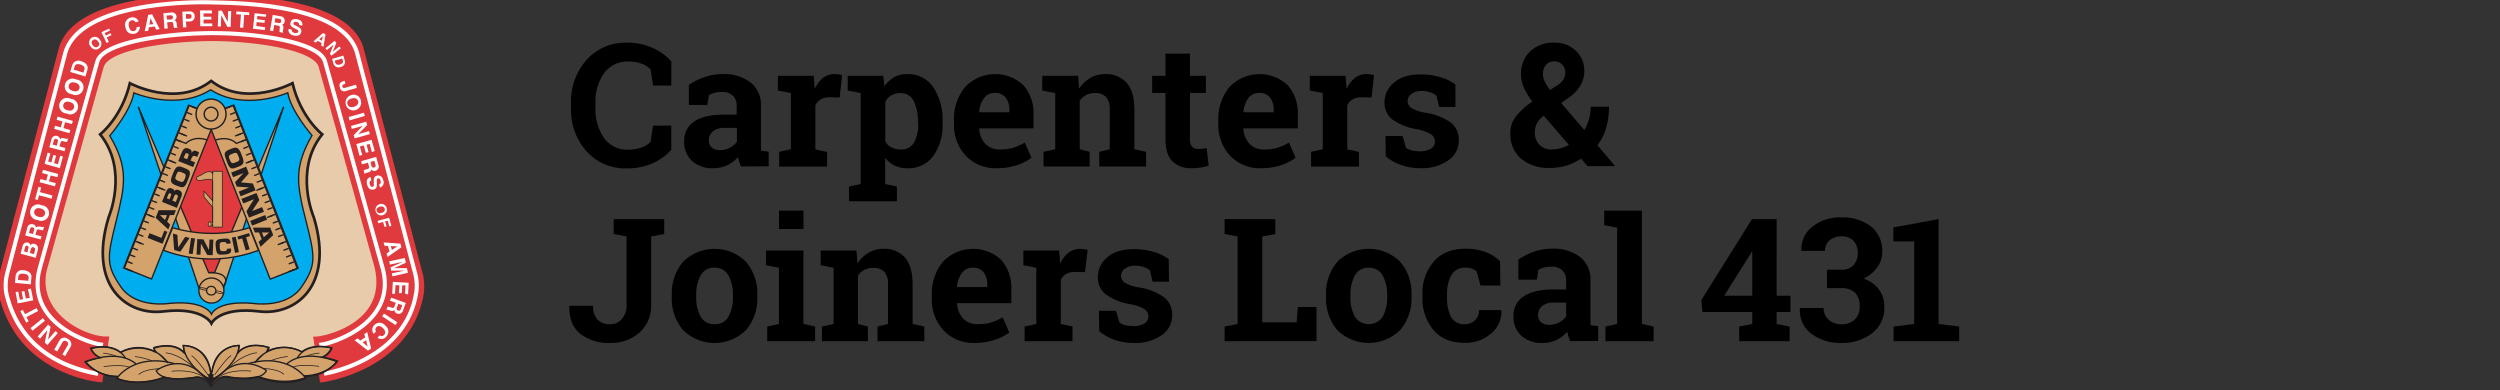 <?xml version="1.0" encoding="UTF-8"?> <svg xmlns="http://www.w3.org/2000/svg" id="Layer_1" data-name="Layer 1" viewBox="0 0 641.02 100"><rect x="0" y="0" width="641.02" height="100" fill="#333333" stroke="none"/><defs><style>.cls-1{fill:#e8cbaa;}.cls-1,.cls-3{stroke:#fff;}.cls-1,.cls-12,.cls-6,.cls-8,.cls-9{stroke-width:0.35px;}.cls-2,.cls-7{fill:#e03a3e;}.cls-2{stroke:#e03a3e;}.cls-2,.cls-3{stroke-width:1.05px;}.cls-14,.cls-15,.cls-17,.cls-3,.cls-9{fill:none;}.cls-4{fill:#fff;}.cls-10,.cls-13,.cls-16,.cls-5,.cls-8{fill:#d3a36b;}.cls-10,.cls-12,.cls-13,.cls-14,.cls-15,.cls-16,.cls-17,.cls-5,.cls-6,.cls-8,.cls-9{stroke:#231f20;}.cls-5{stroke-width:0.7px;}.cls-6{fill:#00adee;}.cls-10,.cls-17{stroke-width:0.18px;}.cls-11,.cls-12{fill:#231f20;}.cls-13{stroke-width:0.37px;}.cls-14{stroke-width:0.21px;}.cls-15{stroke-width:0.19px;}.cls-16{stroke-width:0.33px;}</style></defs><title>Local431_logotype</title><path class="cls-1" d="M46.84,94.33l7.44,2.72L63,94.39l20.2.08.65,1.75s19.09-1.3,23.47-21.46a11,11,0,0,0-.35-4.38L91.9,13.07C88,.18,59.75.3,54.15.13S20.33.18,16.4,13.07L1.3,70.38A11,11,0,0,0,1,74.76C5.34,94.92,24.23,96,24.23,96L25,94.25Z"></path><path class="cls-2" d="M54.15,10c10.9,0,26.68,2.16,28.06,7,1.27,4.46,14.32,51.34,14.32,51.34C100.14,83.3,83.15,86.84,80.9,86.84l1.62,10.68S104.25,94.77,108,76a13.77,13.77,0,0,0,0-5.21L92.67,12.34c-4-13.16-32.8-13-38.52-13.2s-34.51,0-38.52,13.2L.22,70.82A12.65,12.65,0,0,0,.34,76c5,20,25.45,21.48,25.45,21.48l1.62-10.68C22.28,87,9,81.11,11.45,69.29c0,0,13.38-47.8,14.64-52.26C27.47,12.18,43.25,10.07,54.15,10Z"></path><path class="cls-3" d="M83.61,95.72c6-1.14,21.26-6.38,23.19-21.24a12.42,12.42,0,0,0-.34-4.33L91.52,13.42C87.63.66,59.7.78,54.15.61S20.68.66,16.79,13.42L1.84,70.15a12.74,12.74,0,0,0-.28,4.75C5.07,91.07,19.34,94.78,24.65,95.76l1.24-7.41c-3.43-.46-19.09-5.67-15.8-19.18,0,0,13.56-48.75,14.88-53.4,1.44-5,17.85-7.23,29.18-7.28s27.75,2.24,29.18,7.28c1.32,4.65,14.89,53.4,14.89,53.4,3.29,13.54-12.45,18.74-15.83,19.18Z"></path><path class="cls-4" d="M15.19,87.39a1.43,1.43,0,0,1,2.21-.49A1.71,1.71,0,0,1,18.27,88a1.43,1.43,0,0,1-.22,1L16.7,91.31,16,90.88l1.32-2.28a.72.72,0,0,0-.22-1.07.7.7,0,0,0-1.1.26l-1.34,2.32-.75-.44Z"></path><path class="cls-4" d="M10.26,86.82l-.6-.52,2.67-3.07.64.56-.65,3.27h0l1.91-2.18.59.52-2.67,3.06-.67-.59.64-3.19h0Z"></path><path class="cls-4" d="M11,81.58l.53.66L8.35,84.78l-.53-.66Z"></path><path class="cls-4" d="M9.38,79l.4.75-3,1.55.57,1.09-.63.33L5.21,79.79l.64-.34.57,1.09Z"></path><path class="cls-4" d="M4.67,74.76l.42,2.11.84-.17-.39-1.94.71-.14.38,1.94,1-.2-.45-2.21L7.93,74l.6,3-4,.8L4,74.9Z"></path><path class="cls-4" d="M4.62,71.78,4.69,71c0-.36.18-.92,1.38-.81.66.06,1.34.35,1.27,1L7.27,72Zm3.27,1.13.16-1.75c.12-1.33-1.1-1.79-2-1.87A1.68,1.68,0,0,0,4,70.76l-.16,1.79Z"></path><path class="cls-4" d="M7.65,64.85l.28-1c.07-.29.29-.55.63-.46s.51.38.41.78l-.27,1ZM9.16,66.1l.45-1.67c.21-.8.13-1.05,0-1.33a1.19,1.19,0,0,0-.71-.56,1,1,0,0,0-1.12.35.81.81,0,0,0-.67-.69c-.41-.11-1.07,0-1.33.94l-.51,1.91Zm-3-1.66.25-.94c.1-.37.26-.58.58-.49s.37.37.28.7l-.25,1Z"></path><path class="cls-4" d="M8.43,60l-1-.28.28-1c.13-.48.46-.49.66-.43.39.1.48.35.37.77Zm2,1.39.22-.8L9.09,60.2l.23-.84c.16-.61.38-.59.92-.44a2.72,2.72,0,0,0,.81.12l.25-.91-.11,0c-.11.15-.25.12-.83,0s-.9,0-1.13.23a1,1,0,0,0-.77-.86A1.15,1.15,0,0,0,7,58.38l-.53,2Z"></path><path class="cls-4" d="M9.88,55.59c-1.1-.3-1.21-1-1.09-1.44s.56-1,1.66-.69,1.2,1,1.08,1.43S11,55.88,9.88,55.59Zm-.23.82a2,2,0,1,0,1-3.77,2,2,0,1,0-1,3.77Z"></path><path class="cls-4" d="M13.45,50.13l-.22.82L10,50.08l-.32,1.19L9,51.08l.87-3.19.69.19-.32,1.18Z"></path><path class="cls-4" d="M12.55,46.48l1.76.48-.23.82-3.92-1.06.22-.82,1.49.4.41-1.53-1.48-.4.22-.82,3.92,1.06-.22.82L13,45Z"></path><path class="cls-4" d="M12.91,39.34l-.57,2.08.83.22.52-1.91.69.19-.52,1.91,1,.28.59-2.17.69.18-.81,3L11.43,42l.79-2.88Z"></path><path class="cls-4" d="M14.56,37.36l-1.05-.28.28-1a.52.52,0,0,1,.67-.44c.39.11.48.36.36.78Zm2,1.41.22-.81-1.53-.42.23-.84c.17-.61.38-.58.92-.44a2.5,2.5,0,0,0,.81.13l.25-.9-.1,0c-.12.15-.26.12-.83,0-.73-.2-.9-.06-1.13.22a1,1,0,0,0-.77-.86,1.14,1.14,0,0,0-1.44.93l-.55,2Z"></path><path class="cls-4" d="M16.27,32.84l1.75.49-.22.82-3.92-1.09.23-.81,1.48.41L16,31.13l-1.48-.41.22-.82L18.67,31l-.22.82-1.76-.49Z"></path><path class="cls-4" d="M17.31,28.28c-1.09-.3-1.19-1-1.07-1.44s.57-1,1.66-.68,1.2,1,1.08,1.44S18.41,28.59,17.31,28.28Zm-.23.82a2,2,0,1,0,1.05-3.76,2,2,0,1,0-1.05,3.76Z"></path><path class="cls-4" d="M18.7,23.33c-1.09-.31-1.19-1-1.06-1.45s.57-1,1.67-.67,1.18,1,1.06,1.45S19.79,23.64,18.7,23.33Zm-.23.82a2,2,0,1,0,1.07-3.76,2,2,0,1,0-1.07,3.76Z"></path><path class="cls-4" d="M18.9,17.86l.23-.78c.1-.35.36-.87,1.51-.53.64.2,1.24.62,1,1.28l-.24.79Zm3,1.76.5-1.69c.39-1.28-.72-2-1.55-2.22a1.67,1.67,0,0,0-2.33,1L18,18.45Z"></path><path class="cls-4" d="M23.81,11.64c-.54-.66-.3-1.13,0-1.35s.78-.36,1.32.3.3,1.13,0,1.35S24.35,12.3,23.81,11.64Zm-.49.4a1.47,1.47,0,1,0,2.27-1.85A1.47,1.47,0,1,0,23.32,12Z"></path><path class="cls-4" d="M27.9,10.74l-.58.27L26,8.25l2-.92.23.49-1.39.65.29.62,1.22-.57.23.49-1.22.57Z"></path><path class="cls-4" d="M34.73,5.72a.82.82,0,0,0-1-.49c-.4.09-.92.48-.67,1.6.16.72.58,1.29,1.28,1.14A.87.87,0,0,0,35,7l.83-.19a1.69,1.69,0,0,1-1.39,1.85A1.86,1.86,0,0,1,32.18,7a1.88,1.88,0,0,1,1.35-2.5,1.63,1.63,0,0,1,2,1Z"></path><path class="cls-4" d="M38.59,4.65h0l.72,1.52-1,.14ZM38.17,7l1.49-.21.37.8.91-.13L39,3.67l-1,.14L37.12,8,38,7.91Z"></path><path class="cls-4" d="M42.8,5,42.71,4l1-.09c.5,0,.62.26.64.48,0,.4-.17.57-.61.61Zm-.64,2.34L43,7.31l-.13-1.59.87-.07c.63-.05.68.16.73.71a2.62,2.62,0,0,0,.16.81l.93-.08V7c-.18-.05-.19-.2-.24-.79-.07-.75-.26-.86-.6-1a1,1,0,0,0,.54-1,1.13,1.13,0,0,0-1.37-1l-2,.17Z"></path><path class="cls-4" d="M47.68,4.81l0-1.2.67,0c.53,0,.76.13.77.53,0,.18,0,.63-.6.66Zm0,.7,1,0a1.23,1.23,0,0,0,1.23-1.35,1.17,1.17,0,0,0-1.31-1.24L46.75,3,46.93,7l.85,0Z"></path><path class="cls-4" d="M54.35,3.44l-2.16,0v.85l2,0,0,.72-2,0v1l2.25,0,0,.71-3.09,0-.06-4.06,3,0Z"></path><path class="cls-4" d="M58.49,2.83l.8,0-.15,4.06-.85,0-1.55-3h0l-.11,2.9-.79,0L56,2.74l.89,0,1.51,2.89h0Z"></path><path class="cls-4" d="M62.38,7.13l-.84-.06.24-3.34-1.23-.08.05-.72,3.3.24,0,.71L62.62,3.8Z"></path><path class="cls-4" d="M68.14,4.33,66,4.09l-.1.85,2,.22-.08.71-2-.21-.11,1L68,7l-.08.71-3.06-.33.44-4,3,.33Z"></path><path class="cls-4" d="M70.42,5.73l.18-1.07,1,.17c.49.08.54.41.5.62-.06.4-.3.52-.74.44ZM69.23,7.84l.82.14.26-1.57.87.14c.62.1.61.32.52.87a3.12,3.12,0,0,0,0,.82l.93.15,0-.1c-.17-.1-.15-.24,0-.83.12-.75,0-.9-.34-1.1A1,1,0,0,0,73,5.51a1.14,1.14,0,0,0-1.07-1.34l-2-.34Z"></path><path class="cls-4" d="M74.79,7.59c0,.22,0,.67.68.84.39.1.85.11,1-.3s-.2-.47-.59-.67l-.4-.2c-.6-.31-1.18-.6-1-1.47.11-.44.54-1.16,1.82-.84S77.62,6.12,77.5,6.6l-.79-.19c0-.18.06-.62-.66-.79-.32-.08-.72-.06-.8.3s.16.43.31.51l.91.48c.5.26.94.6.77,1.31-.29,1.19-1.53,1-1.87.91C73.93,8.78,73.88,7.89,74,7.4Z"></path><path class="cls-4" d="M82.78,9.23h0l-.25,1.23-.68-.37Zm-1.32,1.25,1,.54-.13.64.6.34.54-3.19-.64-.35L80.38,10.6l.59.32Z"></path><path class="cls-4" d="M87,11.92l.38.46L85,14.3l-.4-.49.9-2.34h0l-1.69,1.37-.37-.46,2.36-1.92.43.52-.89,2.28h0Z"></path><path class="cls-4" d="M87.74,15l.17.59c.08.26.13.69-.73.94-.48.14-1,.12-1.18-.37l-.17-.6Zm-2.59.11.37,1.27a1.38,1.38,0,0,0,1.89.76,1.26,1.26,0,0,0,1-1.6l-.38-1.29Z"></path><path class="cls-4" d="M88.73,23.32a1.13,1.13,0,0,1-1.58-.86c-.37-1.3.46-1.54,1.21-1.75l.21.76c-.61.18-.9.31-.78.74s.41.38.71.3l2.77-.79.23.82Z"></path><path class="cls-4" d="M90.16,25.25c1.09-.31,1.54.24,1.67.68s0,1.14-1.07,1.45-1.54-.24-1.67-.68S89.06,25.56,90.16,25.25Zm-.23-.82a2,2,0,1,0,2.59,1.3A1.89,1.89,0,0,0,89.93,24.43Z"></path><path class="cls-4" d="M89.63,30.86,89.4,30l3.91-1.1.23.82Z"></path><path class="cls-4" d="M94.62,33.62l.21.76-3.91,1.1-.23-.82L93,32.28h0l-2.79.78L90,32.29l3.91-1.1.24.86-2.29,2.32h0Z"></path><path class="cls-4" d="M95.36,39l-.58-2.08L94,37.1,94.49,39l-.69.19-.53-1.91-1,.29.61,2.17-.69.19-.83-3,3.91-1.09.81,2.87Z"></path><path class="cls-4" d="M95,41.52l1-.29.28,1c.14.48-.14.66-.35.71-.39.11-.59-.05-.71-.48Zm-2.41-.19.22.8,1.53-.42.24.84c.17.61,0,.7-.57.85a2.86,2.86,0,0,0-.76.3l.25.91.1,0c0-.19.16-.23.74-.39.73-.21.8-.41.85-.78a1,1,0,0,0,1.1.35A1.14,1.14,0,0,0,97,42.22l-.55-2Z"></path><path class="cls-4" d="M95.22,46.22c-.22.07-.6.29-.4,1,.11.39.32.79.73.67s.31-.4.29-.84l0-.45c0-.67-.06-1.32.81-1.56.43-.12,1.27-.1,1.62,1.17a1.38,1.38,0,0,1-.84,1.88l-.22-.79c.17-.07.57-.25.37-1-.09-.31-.31-.65-.66-.55s-.3.35-.29.52l0,1c0,.57-.07,1.13-.77,1.32-1.18.33-1.62-.84-1.71-1.18-.4-1.43.36-1.91.84-2Z"></path><path class="cls-4" d="M97.39,53c.82-.22,1.15.18,1.25.52s0,.85-.81,1.08-1.15-.18-1.25-.51S96.57,53.22,97.39,53Zm-.17-.61a1.47,1.47,0,1,0,1.94,1A1.43,1.43,0,0,0,97.22,52.38Z"></path><path class="cls-4" d="M97,57.25l-.17-.62,2.93-.81.59,2.09-.52.14-.41-1.48-.67.19.36,1.29-.52.14-.36-1.29Z"></path><path class="cls-4" d="M101.9,63.17h0l-1.41.92-.28-1Zm-2.42-.1.4,1.44-.74.48.25.89,3.53-2.47-.26-.94-4.31-.31.24.86Z"></path><path class="cls-4" d="M100.62,70.86l-.16-.77,3.32-.71h0l-3.48,0-.18-.82,3.17-1.43h0l-3.32.71L99.8,67l4-.85.26,1.21-3,1.39h0l3.28,0,.26,1.2Z"></path><path class="cls-4" d="M103.86,75.31l.12-2.15-.86,0-.11,2-.71,0,.11-2-1-.06-.13,2.25-.72,0,.17-3.08,4.06.23-.16,3Z"></path><path class="cls-4" d="M102.14,77.88l1,.38-.36,1c-.18.47-.51.45-.71.37-.38-.14-.44-.39-.29-.8Zm-1.85-1.57-.29.78,1.49.55-.3.83c-.22.58-.43.54-1,.35a2.5,2.5,0,0,0-.8-.2l-.33.88.1,0c.13-.15.26-.1.82.11s.89.13,1.15-.13a1,1,0,0,0,.68.93,1.16,1.16,0,0,0,1.53-.8l.71-1.93Z"></path><path class="cls-4" d="M98,81.11l.46-.71,3.4,2.23-.47.71Z"></path><path class="cls-4" d="M97.37,86a.81.81,0,0,0,1.13-.14c.29-.29.52-.91-.3-1.72-.52-.51-1.19-.77-1.69-.26A.86.86,0,0,0,96.42,85l-.6.6A1.69,1.69,0,0,1,96,83.32a1.85,1.85,0,0,1,2.82.19,1.87,1.87,0,0,1,.2,2.83,1.61,1.61,0,0,1-2.25.24Z"></path><path class="cls-4" d="M94.26,88.86h0L93,87.78l.87-.56Zm-.62-2.35-1.26.82-.68-.57-.77.5,3.41,2.64.82-.53-1-4.2-.75.48Z"></path><path class="cls-5" d="M54.21,82.9s2.08-4.29,12.26-3.05c9,1.1,19.41-6.25,14-24.1,0,0-5.25-12.09,2.15-21.31,0,0-5.48-4.21-7.62-13.11,0,0-11.91,6.39-20.85-.58h0c-8.94,7-20.84.59-20.84.59-2.14,8.9-7.63,13.11-7.63,13.11,7.4,9.21,2.16,21.31,2.16,21.31-5.39,17.84,5,25.2,14,24.1C52,78.61,54.21,82.9,54.21,82.9Z"></path><path class="cls-6" d="M54.22,80.55S55.6,77,64.8,77.79c0,0,8.69,1.43,12.54-4.24s3.46-7.67,1.12-16.91S75.25,43,80,34.72c0,0-5.36-6.13-6.22-10.93,0,0-11,4.86-19.77-.77-8.73,5.54-19.68.79-19.68.79-.85,4.8-6.19,11-6.19,11C33,43.05,32.1,47.42,29.79,56.67S27.09,67.93,31,73.58s12.55,4.2,12.55,4.2C52.7,76.94,54.22,80.55,54.22,80.55Z"></path><polygon class="cls-7" points="54.04 33.09 46.1 52.93 53.8 70.44 54.62 70.44 62.09 53.28 54.04 33.09"></polygon><path class="cls-8" d="M35.47,27.4,51.15,74.32h6L72.72,27.4,55,69.92a5.39,5.39,0,0,0-1.49,0Z"></path><rect class="cls-8" x="21.15" y="45.4" width="44.91" height="7.7" transform="translate(-18.29 71.51) rotate(-68.26)"></rect><line class="cls-9" x1="49.25" y1="27.34" x2="50.73" y2="27.94"></line><line class="cls-9" x1="46.47" y1="34.29" x2="46.59" y2="34.34"></line><line class="cls-9" x1="47.17" y1="32.54" x2="47.9" y2="32.84"></line><line class="cls-9" x1="47.86" y1="30.82" x2="48.59" y2="31.11"></line><line class="cls-9" x1="48.55" y1="29.09" x2="49.28" y2="29.38"></line><line class="cls-9" x1="46.47" y1="34.3" x2="47.96" y2="34.9"></line><line class="cls-9" x1="43.69" y1="41.25" x2="43.81" y2="41.3"></line><line class="cls-9" x1="44.39" y1="39.5" x2="45.12" y2="39.79"></line><line class="cls-9" x1="45.08" y1="37.77" x2="45.81" y2="38.07"></line><line class="cls-9" x1="45.77" y1="36.05" x2="46.51" y2="36.34"></line><line class="cls-9" x1="43.69" y1="41.24" x2="45.17" y2="41.83"></line><line class="cls-9" x1="40.9" y1="48.18" x2="41.03" y2="48.23"></line><line class="cls-9" x1="41.6" y1="46.44" x2="42.33" y2="46.73"></line><line class="cls-9" x1="42.3" y1="44.71" x2="43.03" y2="45"></line><line class="cls-9" x1="42.99" y1="42.98" x2="43.72" y2="43.28"></line><line class="cls-9" x1="40.91" y1="48.2" x2="42.39" y2="48.79"></line><line class="cls-9" x1="38.13" y1="55.14" x2="38.25" y2="55.19"></line><line class="cls-9" x1="38.83" y1="53.4" x2="39.56" y2="53.69"></line><line class="cls-9" x1="39.52" y1="51.67" x2="40.25" y2="51.96"></line><line class="cls-9" x1="40.21" y1="49.94" x2="40.94" y2="50.24"></line><rect class="cls-8" x="60.77" y="26.78" width="7.7" height="44.95" transform="translate(-13.57 27.15) rotate(-21.53)"></rect><path class="cls-10" d="M54.55,51.57v-5h0c-.27-1.27-2.47-.14-3.64-.35-1-.17-.35-.87-.35-.87a16.86,16.86,0,0,0,1.93-1c1.49-.79,2.06.13,2.06.13v-.57H57V58.23H54.55v-.59h-.44c0,.25-.21.49-.37.49s-.37-.29-.37-.65.16-.65.37-.65.26.17.32.35c0,0,.16.15.49-.24V53.15h0l-2.24-2.63V49l2.24,2.54"></path><path class="cls-8" d="M66.28,64.18a34.48,34.48,0,0,1-24.34,0l2.32-5.82s9.72,3.34,19.7,0Z"></path><path class="cls-9" d="M53.59,69.91s5-.31,4.21,2.71c0,0-.37,1.22-2.17.67"></path><path class="cls-8" d="M54.25,71.29A3.21,3.21,0,1,1,51,74.4,3.21,3.21,0,0,1,54.25,71.29Z"></path><path class="cls-11" d="M45.69,63.46l1.79-2.74,1.13.3-2.37,3.52-1.58-.42-.33-4.23,1.15.3Z"></path><path class="cls-11" d="M49,61l1,.16-.61,4-1-.15Z"></path><path class="cls-11" d="M52.17,61.37l1.41,2.73.13-2.66,1,0-.18,4-1.39-.06-1.61-2.92-.13,2.84-1,0,.18-4Z"></path><path class="cls-11" d="M55.37,63.75l-.07-.68c-.13-1.31.21-1.7,1.39-1.81l.69-.07c1.35-.14,1.67.15,1.78,1.23l-1.06.11c0-.31-.14-.53-.8-.47l-.29,0c-.58.06-.74.25-.66,1l0,.48c.07.71.25.92.84.86l.3,0c.67-.07.73-.23.68-.6l1.07-.1c.11,1.09-.1,1.41-1.6,1.56l-.47,0C55.93,65.41,55.52,65.17,55.37,63.75Z"></path><path class="cls-11" d="M59.45,60.92l1-.2.81,3.92-1,.21Z"></path><path class="cls-11" d="M64.1,60.54l-1,.29L64,63.91l-1,.29-.91-3.07-1,.29-.23-.77,3-.88Z"></path><line class="cls-12" x1="48.49" y1="27.09" x2="31.89" y2="68.73"></line><path class="cls-11" d="M38.32,59.79,41.39,61l.75-1.86.77.3-1.23,3.07L37.85,61Z"></path><path class="cls-11" d="M40.68,53.9l4.43,0-.5,1.25-1.06,0-.68,1.71.77.73-.49,1.25-3.25-3Zm1.64,2.49.5-1.23H41Z"></path><path class="cls-11" d="M44.08,48.35c.6.24.63.4.61.71.2-.38.47-.58,1.18-.3s1,.81.59,1.81L45.37,53.3l-3.84-1.53,1-2.45C42.94,48.24,43.37,48.06,44.08,48.35Zm-.22,1.76c.12-.29,0-.45-.17-.54s-.39,0-.51.27l-.41,1,.68.27Zm1.7.47c.12-.29.08-.52-.24-.65s-.5,0-.62.31l-.48,1.21.86.34Z"></path><path class="cls-11" d="M45.68,47.75,45,47.49c-1.27-.51-1.42-1.08-.82-2.57l.25-.62c.63-1.58,1.12-1.91,2.4-1.4l.66.26c1.36.54,1.5,1,.85,2.61l-.27.68C47.49,48,47.05,48.3,45.68,47.75Zm-.16-1.46.61.24c.62.25.92.13,1.19-.54l.16-.41c.27-.68.14-1-.49-1.23l-.59-.23c-.62-.25-.87-.1-1.14.57l-.16.41C44.84,45.76,44.91,46,45.52,46.29Z"></path><path class="cls-11" d="M50,40c-.37-.14-.64,0-.88.56l-.24.62,1.14.46-.48,1.2-3.83-1.54.77-1.93c.54-1.35,1-1.63,1.95-1.24.72.29.75.61.68,1.08.25-.37.59-.72,1.09-.52l.86.34-.48,1.2ZM48.3,40c.16-.4.11-.54-.23-.67s-.48-.06-.64.32l-.32.82.87.35Z"></path><path class="cls-9" d="M45.05,35.77l2.62,1s1.84-2.1,5.43-.88"></path><line class="cls-9" x1="48.64" y1="27.1" x2="50.12" y2="27.69"></line><line class="cls-9" x1="45.85" y1="34.05" x2="45.97" y2="34.1"></line><line class="cls-9" x1="46.55" y1="32.3" x2="47.28" y2="32.59"></line><line class="cls-9" x1="47.24" y1="30.57" x2="47.98" y2="30.87"></line><line class="cls-9" x1="47.94" y1="28.85" x2="48.67" y2="29.14"></line><line class="cls-9" x1="45.86" y1="34.06" x2="47.34" y2="34.65"></line><line class="cls-9" x1="43.07" y1="41.01" x2="43.2" y2="41.05"></line><line class="cls-9" x1="43.77" y1="39.26" x2="44.51" y2="39.55"></line><line class="cls-9" x1="44.47" y1="37.53" x2="45.2" y2="37.82"></line><line class="cls-9" x1="45.16" y1="35.8" x2="45.89" y2="36.1"></line><line class="cls-9" x1="43.07" y1="40.99" x2="44.56" y2="41.59"></line><line class="cls-9" x1="40.29" y1="47.94" x2="40.41" y2="47.99"></line><line class="cls-9" x1="40.99" y1="46.19" x2="41.72" y2="46.49"></line><line class="cls-9" x1="41.68" y1="44.47" x2="42.41" y2="44.76"></line><line class="cls-9" x1="42.37" y1="42.74" x2="43.1" y2="43.03"></line><line class="cls-9" x1="40.3" y1="47.95" x2="41.78" y2="48.55"></line><line class="cls-9" x1="37.51" y1="54.9" x2="37.63" y2="54.95"></line><line class="cls-9" x1="38.21" y1="53.15" x2="38.94" y2="53.45"></line><line class="cls-9" x1="38.9" y1="51.43" x2="39.63" y2="51.72"></line><line class="cls-9" x1="39.6" y1="49.7" x2="40.33" y2="49.99"></line><line class="cls-9" x1="37.5" y1="54.89" x2="38.98" y2="55.48"></line><line class="cls-9" x1="34.71" y1="61.84" x2="34.84" y2="61.89"></line><line class="cls-9" x1="35.41" y1="60.09" x2="36.15" y2="60.38"></line><line class="cls-9" x1="36.11" y1="58.36" x2="36.84" y2="58.66"></line><line class="cls-9" x1="36.8" y1="56.64" x2="37.53" y2="56.93"></line><line class="cls-9" x1="34.72" y1="61.85" x2="36.21" y2="62.44"></line><line class="cls-9" x1="31.94" y1="68.8" x2="32.06" y2="68.85"></line><line class="cls-9" x1="32.64" y1="67.05" x2="33.37" y2="67.34"></line><line class="cls-9" x1="33.33" y1="65.32" x2="34.06" y2="65.62"></line><line class="cls-9" x1="34.02" y1="63.6" x2="34.75" y2="63.89"></line><line class="cls-9" x1="31.94" y1="68.78" x2="33.42" y2="69.38"></line><line class="cls-9" x1="38.11" y1="55.13" x2="39.6" y2="55.73"></line><line class="cls-9" x1="35.33" y1="62.08" x2="35.45" y2="62.13"></line><line class="cls-9" x1="36.03" y1="60.33" x2="36.76" y2="60.63"></line><line class="cls-9" x1="36.72" y1="58.61" x2="37.45" y2="58.9"></line><line class="cls-9" x1="37.41" y1="56.88" x2="38.15" y2="57.17"></line><line class="cls-9" x1="35.34" y1="62.09" x2="36.82" y2="62.69"></line><line class="cls-9" x1="32.55" y1="69.04" x2="32.67" y2="69.09"></line><line class="cls-9" x1="33.25" y1="67.29" x2="33.98" y2="67.59"></line><line class="cls-9" x1="33.95" y1="65.57" x2="34.68" y2="65.86"></line><line class="cls-9" x1="34.64" y1="63.84" x2="35.37" y2="64.13"></line><line class="cls-9" x1="32.55" y1="69.03" x2="34.03" y2="69.62"></line><line class="cls-12" x1="76.21" y1="68.8" x2="59.79" y2="27.09"></line><path class="cls-11" d="M58.81,38.34l.65-.26c1.27-.5,1.77-.18,2.37,1.31l.24.62c.63,1.58.5,2.16-.79,2.67l-.65.26c-1.36.54-1.77.31-2.41-1.31L58,41C57.34,39.41,57.44,38.89,58.81,38.34Zm1.12.95-.61.25c-.62.24-.75.54-.49,1.2l.17.41c.27.69.57.81,1.2.56l.58-.23c.63-.25.7-.54.44-1.21l-.17-.41C60.79,39.21,60.54,39.05,59.93,39.29Z"></path><path class="cls-11" d="M63.79,44.48l-2,2.29,3.05.27.69,1.76-3.84,1.52-.47-1.2,2.67-1.06-3.18-.21-.44-1.13,2.16-2.34-2.67,1.06-.48-1.19,3.85-1.52Z"></path><path class="cls-11" d="M66.49,51.29,64.65,54.1l2.55-1,.48,1.2L63.84,55.8l-.65-1.62,1.92-3.1-2.72,1.08L61.91,51l3.85-1.52Z"></path><path class="cls-11" d="M68,55.13l.48,1.2-3.84,1.52-.48-1.2Z"></path><path class="cls-11" d="M70.06,60.28l-3.25,3-.5-1.25.79-.71-.68-1.71H65.35l-.5-1.25,4.44,0Zm-2.91-.67.49,1.23L69,59.61Z"></path><path class="cls-9" d="M63.25,35.77l-2.66,1s-1.6-2-5.31-.87"></path><line class="cls-9" x1="59.65" y1="27.08" x2="58.16" y2="27.67"></line><line class="cls-9" x1="62.38" y1="34.05" x2="62.26" y2="34.1"></line><line class="cls-9" x1="61.7" y1="32.3" x2="60.96" y2="32.59"></line><line class="cls-9" x1="61.02" y1="30.57" x2="60.28" y2="30.86"></line><line class="cls-9" x1="60.34" y1="28.84" x2="59.6" y2="29.12"></line><line class="cls-9" x1="62.38" y1="34.06" x2="60.89" y2="34.65"></line><line class="cls-9" x1="65.12" y1="41.03" x2="64.99" y2="41.08"></line><line class="cls-9" x1="64.43" y1="39.28" x2="63.69" y2="39.56"></line><line class="cls-9" x1="63.75" y1="37.54" x2="63.01" y2="37.83"></line><line class="cls-9" x1="63.07" y1="35.81" x2="62.33" y2="36.1"></line><line class="cls-9" x1="65.12" y1="41.02" x2="63.63" y2="41.6"></line><line class="cls-9" x1="67.86" y1="47.98" x2="67.73" y2="48.03"></line><line class="cls-9" x1="67.17" y1="46.23" x2="66.43" y2="46.52"></line><line class="cls-9" x1="66.49" y1="44.5" x2="65.75" y2="44.79"></line><line class="cls-9" x1="65.81" y1="42.77" x2="65.07" y2="43.06"></line><line class="cls-9" x1="67.85" y1="47.99" x2="66.36" y2="48.58"></line><line class="cls-9" x1="70.59" y1="54.96" x2="70.46" y2="55.01"></line><line class="cls-9" x1="69.9" y1="53.21" x2="69.16" y2="53.5"></line><line class="cls-9" x1="69.22" y1="51.48" x2="68.48" y2="51.76"></line><line class="cls-9" x1="68.54" y1="49.74" x2="67.8" y2="50.03"></line><line class="cls-9" x1="70.6" y1="54.95" x2="69.11" y2="55.53"></line><line class="cls-9" x1="73.34" y1="61.92" x2="73.21" y2="61.96"></line><line class="cls-9" x1="72.65" y1="60.16" x2="71.91" y2="60.45"></line><line class="cls-9" x1="71.97" y1="58.43" x2="71.23" y2="58.72"></line><line class="cls-9" x1="71.29" y1="56.7" x2="70.55" y2="56.99"></line><line class="cls-9" x1="73.33" y1="61.93" x2="71.84" y2="62.51"></line><line class="cls-9" x1="76.07" y1="68.89" x2="75.94" y2="68.94"></line><line class="cls-9" x1="75.38" y1="67.14" x2="74.64" y2="67.43"></line><line class="cls-9" x1="74.7" y1="65.41" x2="73.96" y2="65.7"></line><line class="cls-9" x1="74.02" y1="63.68" x2="73.28" y2="63.97"></line><line class="cls-9" x1="76.07" y1="68.88" x2="74.58" y2="69.47"></line><line class="cls-9" x1="59.03" y1="27.32" x2="57.54" y2="27.91"></line><line class="cls-9" x1="61.77" y1="34.29" x2="61.65" y2="34.34"></line><line class="cls-9" x1="61.08" y1="32.54" x2="60.35" y2="32.83"></line><line class="cls-9" x1="60.4" y1="30.81" x2="59.67" y2="31.09"></line><line class="cls-9" x1="59.72" y1="29.08" x2="58.98" y2="29.36"></line><line class="cls-9" x1="61.76" y1="34.3" x2="60.27" y2="34.88"></line><line class="cls-9" x1="64.5" y1="41.27" x2="64.38" y2="41.31"></line><line class="cls-9" x1="63.81" y1="39.51" x2="63.08" y2="39.8"></line><line class="cls-9" x1="63.13" y1="37.78" x2="62.4" y2="38.07"></line><line class="cls-9" x1="62.45" y1="36.05" x2="61.72" y2="36.34"></line><line class="cls-9" x1="64.5" y1="41.25" x2="63.01" y2="41.84"></line><line class="cls-9" x1="67.24" y1="48.22" x2="67.12" y2="48.27"></line><line class="cls-9" x1="66.55" y1="46.47" x2="65.82" y2="46.76"></line><line class="cls-9" x1="65.87" y1="44.74" x2="65.14" y2="45.03"></line><line class="cls-9" x1="65.19" y1="43.01" x2="64.46" y2="43.3"></line><line class="cls-9" x1="67.23" y1="48.23" x2="65.74" y2="48.82"></line><line class="cls-9" x1="69.97" y1="55.2" x2="69.85" y2="55.25"></line><line class="cls-9" x1="69.28" y1="53.45" x2="68.55" y2="53.73"></line><line class="cls-9" x1="68.6" y1="51.71" x2="67.87" y2="52"></line><line class="cls-9" x1="67.92" y1="49.98" x2="67.19" y2="50.27"></line><line class="cls-9" x1="69.98" y1="55.19" x2="68.49" y2="55.77"></line><line class="cls-9" x1="72.72" y1="62.15" x2="72.6" y2="62.2"></line><line class="cls-9" x1="72.03" y1="60.4" x2="71.3" y2="60.69"></line><line class="cls-9" x1="71.35" y1="58.67" x2="70.62" y2="58.96"></line><line class="cls-9" x1="70.67" y1="56.94" x2="69.94" y2="57.23"></line><line class="cls-9" x1="72.71" y1="62.16" x2="71.22" y2="62.75"></line><line class="cls-9" x1="75.45" y1="69.13" x2="75.33" y2="69.18"></line><line class="cls-9" x1="74.76" y1="67.38" x2="74.03" y2="67.67"></line><line class="cls-9" x1="74.08" y1="65.65" x2="73.35" y2="65.94"></line><line class="cls-9" x1="73.4" y1="63.92" x2="72.67" y2="64.2"></line><line class="cls-9" x1="75.45" y1="69.12" x2="73.96" y2="69.7"></line><path class="cls-13" d="M54.19,25.42a3.84,3.84,0,1,1-3.91,3.76A3.83,3.83,0,0,1,54.19,25.42Z"></path><path class="cls-13" d="M54.15,27.5a1.76,1.76,0,1,1-1.79,1.72A1.77,1.77,0,0,1,54.15,27.5Z"></path><path class="cls-14" d="M53.26,74.33c0-.15-.4-.38-1-.5s-1-.11-1.09,0,.4.37,1,.5S53.22,74.48,53.26,74.33Z"></path><path class="cls-15" d="M57.13,75.17c0-.15-.4-.37-1-.5s-1-.11-1.09,0,.4.38,1,.51S57.09,75.32,57.13,75.17Z"></path><path class="cls-16" d="M54.19,73.45a1.09,1.09,0,1,1-.06,2.17,1.09,1.09,0,1,1,.06-2.17Z"></path><line class="cls-17" x1="54.54" y1="44.03" x2="54.54" y2="57.98"></line><path class="cls-8" d="M54.15,99.11s-1.66-2.8-4.1-2.4a18.25,18.25,0,0,1-8,0s-6.2,2.62-12.14.27l.35-.44s-5.42.13-8.47-3.8a26.84,26.84,0,0,1,3.88-1,4.48,4.48,0,0,1-2.35-2.35s4.45-1.4,7.59,1a9.87,9.87,0,0,1,9-.09s0,.26-.44-1c0,0,4.72-1.83,7.69,1.14A6.79,6.79,0,0,0,47,88.59s6.15-.21,7,6.72l.2.5.15-.5c.88-6.93,7-6.72,7-6.72a6.79,6.79,0,0,0-.22,1.66c3-3,7.68-1.14,7.68-1.14-.48,1.31-.43,1-.43,1a9.85,9.85,0,0,1,9,.09c3.15-2.36,7.6-1,7.6-1a4.51,4.51,0,0,1-2.36,2.35,26.72,26.72,0,0,1,3.89,1c-3.06,3.93-8.47,3.8-8.47,3.8l.35.44c-5.94,2.35-12.14-.27-12.14-.27a18.24,18.24,0,0,1-8,0C55.81,96.31,54.15,99.11,54.15,99.11Z"></path><path class="cls-9" d="M54,95.48s-.68-6.76-7-6.87c0,0-.2,3.67,5.58,8"></path><path class="cls-15" d="M49.11,91.2s.92.3,4.23,4.94"></path><path class="cls-9" d="M47.51,90.78s-1.78-3.38-8.12-1.66a2.5,2.5,0,0,0,1.1,1.47c.94.6,3.12,3.09,2.37,2.18a9.31,9.31,0,0,0-12-2.43"></path><path class="cls-15" d="M34.61,91.44A17.14,17.14,0,0,1,39,92.53"></path><path class="cls-15" d="M42.51,90.48s3.1.06,7.09,3.69"></path><path class="cls-9" d="M32.13,91.81c-2.45-4.34-8.87-2.53-8.87-2.53a4.81,4.81,0,0,0,2.39,2.42"></path><path class="cls-9" d="M30.17,96.51A10.34,10.34,0,0,1,22,92.79s8-3.55,12.87.52"></path><path class="cls-15" d="M26.57,94s4.18-.65,6.59.11"></path><path class="cls-15" d="M26.46,90.56a10.87,10.87,0,0,1,3.26.75"></path><path class="cls-9" d="M44.75,93.26C34.4,90.35,29.93,97,29.93,97s4.76,2.52,12.29-.26"></path><path class="cls-9" d="M53.35,96.88c-.87-.12-2.81-1.93-2.81-1.93-5.39-3.88-10.47.1-10.47.1s.56,2,5.22,2.13c0,0,3.34-.21,5-.44a2.9,2.9,0,0,1,1.77.33l.07,0"></path><path class="cls-15" d="M35.58,96.06s1-1.32,5.26-1.54"></path><path class="cls-15" d="M44,95.19s5.63-.76,8.66,1.83"></path><path class="cls-9" d="M54.34,95.46s.69-6.76,7-6.88c0,0,.19,3.67-5.59,8"></path><path class="cls-15" d="M59.27,91.18s-.93.29-4.24,4.94"></path><path class="cls-9" d="M60.86,90.76S62.64,87.37,69,89.1a2.44,2.44,0,0,1-1.1,1.47c-.93.6-3.12,3.09-2.36,2.18a9.3,9.3,0,0,1,12-2.43"></path><path class="cls-15" d="M73.77,91.41a17.32,17.32,0,0,0-4.43,1.1"></path><path class="cls-15" d="M65.87,90.46s-3.1.06-7.1,3.69"></path><path class="cls-9" d="M76.25,91.79c2.44-4.34,8.86-2.53,8.86-2.53a4.76,4.76,0,0,1-2.39,2.42"></path><path class="cls-9" d="M78.2,96.49a10.34,10.34,0,0,0,8.21-3.72s-8-3.56-12.86.52"></path><path class="cls-15" d="M81.81,93.94s-4.18-.65-6.59.11"></path><path class="cls-15" d="M81.92,90.54a10.87,10.87,0,0,0-3.26.75"></path><path class="cls-9" d="M63.63,93.24C74,90.33,78.44,97,78.44,97s-4.75,2.53-12.29-.25"></path><path class="cls-9" d="M55,96.86c.88-.12,2.82-1.94,2.82-1.94C63.23,91.05,68.3,95,68.3,95s-.56,2-5.21,2.13c0,0-3.35-.22-5-.44a2.93,2.93,0,0,0-1.78.33l-.07,0"></path><path class="cls-15" d="M72.79,96s-1-1.32-5.26-1.53"></path><path class="cls-15" d="M64.35,95.16s-5.64-.75-8.67,1.84"></path><path class="cls-11" d="M54.07,99s1-1.65,1.9-2a.35.35,0,0,1,.05-.44c.15-.18.52-.34.33-.65h0c-1.38,1-1.6.91-1.6.91-.26-.33.32-1,0-.85s-.59-.68-.59-.68H54s-.23.81-.6.68.22.52,0,.85c0,0-.21.11-1.59-.91h0c-.18.31.19.47.34.65a.34.34,0,0,1,0,.44C53.09,97.33,54.07,99,54.07,99Z"></path><path d="M172.12,21.94h-4.66l-.65-4.16a6.31,6.31,0,0,0-2.33-1.46,9.24,9.24,0,0,0-3.32-.54,7.36,7.36,0,0,0-6.28,3,12.66,12.66,0,0,0-2.2,7.74v1.09a12.81,12.81,0,0,0,2.19,7.76,7.22,7.22,0,0,0,6.18,3,10.17,10.17,0,0,0,3.39-.54,5.75,5.75,0,0,0,2.37-1.46l.65-4.17h4.66v6.19a13.53,13.53,0,0,1-4.82,3.49,16.19,16.19,0,0,1-6.57,1.3,13.41,13.41,0,0,1-10.31-4.36,15.88,15.88,0,0,1-4-11.2V26.52a15.94,15.94,0,0,1,4-11.19,13.35,13.35,0,0,1,10.33-4.39,15.55,15.55,0,0,1,6.55,1.33,14,14,0,0,1,4.84,3.49Z"></path><path d="M190,42.68a12.32,12.32,0,0,1-.45-1.2,8.82,8.82,0,0,1-.3-1.23,8.65,8.65,0,0,1-2.72,2.08,8.14,8.14,0,0,1-3.66.8,7.68,7.68,0,0,1-5.43-1.86,6.56,6.56,0,0,1-2-5.06A5.75,5.75,0,0,1,178,31.16c1.74-1.19,4.31-1.78,7.69-1.78h3.2V27.1a3.41,3.41,0,0,0-1-2.6,4,4,0,0,0-2.86-.92,7,7,0,0,0-1.91.24,5.38,5.38,0,0,0-1.35.59l-.41,2.5h-4.73l0-5.16a17.74,17.74,0,0,1,3.95-1.95,14.25,14.25,0,0,1,4.84-.8,11.05,11.05,0,0,1,7,2.12,7.22,7.22,0,0,1,2.69,6v9.61c0,.36,0,.69,0,1a8.6,8.6,0,0,0,.08.9l1.91.26v3.76Zm-5.44-4.19a5.41,5.41,0,0,0,2.58-.62,4.91,4.91,0,0,0,1.81-1.53V32.79h-3.2a4.36,4.36,0,0,0-3,.94,2.91,2.91,0,0,0-1,2.24,2.31,2.31,0,0,0,.76,1.85A3.07,3.07,0,0,0,184.51,38.49Z"></path><path d="M199.79,38.92l3-.65V23.86l-3.33-.65V19.43h9.17l.28,3.39A7.36,7.36,0,0,1,211,20a4.71,4.71,0,0,1,3-1,7.63,7.63,0,0,1,1,.08,6.82,6.82,0,0,1,.92.18L215.3,25l-2.58-.06a4.36,4.36,0,0,0-2.27.54A3.4,3.4,0,0,0,209.07,27v11.3l3,.65v3.76H199.79Z"></path><path d="M217.36,23.21V19.43h9.11l.3,2.71a7.38,7.38,0,0,1,2.48-2.32A6.58,6.58,0,0,1,232.6,19a7.75,7.75,0,0,1,6.7,3.37,15.07,15.07,0,0,1,2.38,8.88v.45A13.33,13.33,0,0,1,239.3,40a7.89,7.89,0,0,1-6.66,3.14,7.42,7.42,0,0,1-3.24-.68,6.54,6.54,0,0,1-2.43-2v6.73l3,.64v3.78H217.69V47.83l3-.64V23.86Zm18,8a11.27,11.27,0,0,0-1.09-5.33,3.58,3.58,0,0,0-3.36-2,4.68,4.68,0,0,0-2.41.58A4.06,4.06,0,0,0,227,26.11V36.3a3.81,3.81,0,0,0,1.58,1.5,5.33,5.33,0,0,0,2.46.52,3.61,3.61,0,0,0,3.34-1.79,9.4,9.4,0,0,0,1.06-4.83Z"></path><path d="M255.61,43.13a10.51,10.51,0,0,1-8-3.22,11.56,11.56,0,0,1-3-8.19v-.86a12.72,12.72,0,0,1,2.85-8.53,10.61,10.61,0,0,1,14.94-.49,10.87,10.87,0,0,1,2.6,7.67v3.41H251.07l0,.13a6,6,0,0,0,1.54,3.78,4.78,4.78,0,0,0,3.7,1.49,12.06,12.06,0,0,0,3.46-.42,15.46,15.46,0,0,0,3-1.33l1.7,3.87a12.28,12.28,0,0,1-3.73,1.91A15.78,15.78,0,0,1,255.61,43.13Zm-.56-19.3a3.26,3.26,0,0,0-2.75,1.34,6.85,6.85,0,0,0-1.25,3.5l.07.11h7.69v-.56a5,5,0,0,0-.94-3.19A3.35,3.35,0,0,0,255.05,23.83Z"></path><path d="M267.57,38.92l3-.65V23.86l-3.33-.65V19.43h9.18l.27,3.33A8.58,8.58,0,0,1,279.56,20a7.4,7.4,0,0,1,3.8-1,7,7,0,0,1,5.5,2.21q2,2.22,2,6.94V38.27l3,.65v3.76h-12V38.92l2.69-.65V28.17a4.68,4.68,0,0,0-.95-3.31,3.77,3.77,0,0,0-2.86-1,4.91,4.91,0,0,0-2.23.5,4.75,4.75,0,0,0-1.66,1.43V38.27l2.54.65v3.76H267.57Z"></path><path d="M305.11,13.74v5.69h4.08v4.4h-4.08V35.67a2.73,2.73,0,0,0,.56,1.94,2,2,0,0,0,1.5.58,9.4,9.4,0,0,0,1.13-.06,8.66,8.66,0,0,0,1.08-.18l.54,4.53a14.87,14.87,0,0,1-2.08.49,15.63,15.63,0,0,1-2.24.16,6.67,6.67,0,0,1-5-1.79c-1.17-1.18-1.76-3.07-1.76-5.65V23.83h-3.41v-4.4h3.41V13.74Z"></path><path d="M323.39,43.13a10.51,10.51,0,0,1-8-3.22,11.55,11.55,0,0,1-3-8.19v-.86a12.77,12.77,0,0,1,2.84-8.53,10.62,10.62,0,0,1,14.95-.49,10.91,10.91,0,0,1,2.6,7.67v3.41H318.86l-.05.13a6.1,6.1,0,0,0,1.54,3.78,4.78,4.78,0,0,0,3.71,1.49,11.94,11.94,0,0,0,3.45-.42,15.46,15.46,0,0,0,3-1.33l1.7,3.87a12.17,12.17,0,0,1-3.73,1.91A15.69,15.69,0,0,1,323.39,43.13Zm-.56-19.3a3.26,3.26,0,0,0-2.75,1.34,6.85,6.85,0,0,0-1.24,3.5l.06.11h7.69v-.56a5,5,0,0,0-.93-3.19A3.38,3.38,0,0,0,322.83,23.83Z"></path><path d="M336.17,38.92l3-.65V23.86l-3.33-.65V19.43H345l.28,3.39A7.36,7.36,0,0,1,347.41,20a4.72,4.72,0,0,1,3-1,7.88,7.88,0,0,1,1,.08,6.64,6.64,0,0,1,.91.18L351.68,25l-2.57-.06a4.37,4.37,0,0,0-2.28.54A3.46,3.46,0,0,0,345.45,27v11.3l3,.65v3.76H336.17Z"></path><path d="M373.19,27.42H369l-.67-2.9a5.62,5.62,0,0,0-1.62-.86,6.44,6.44,0,0,0-2.16-.34,4.24,4.24,0,0,0-2.62.74,2.26,2.26,0,0,0-1,1.86,2.12,2.12,0,0,0,.93,1.75,9.8,9.8,0,0,0,3.69,1.24A15,15,0,0,1,372,31.43,5.55,5.55,0,0,1,374.05,36a6.09,6.09,0,0,1-2.7,5.12,11.63,11.63,0,0,1-7.1,2,14.69,14.69,0,0,1-4.93-.79,12.65,12.65,0,0,1-4-2.24l-.07-5.22h4.39l.85,3a3.88,3.88,0,0,0,1.53.7,8.87,8.87,0,0,0,2,.22,5.13,5.13,0,0,0,2.91-.69,2.14,2.14,0,0,0,1-1.87,2.2,2.2,0,0,0-1-1.78,10.36,10.36,0,0,0-3.72-1.33,15,15,0,0,1-6.19-2.48A5.39,5.39,0,0,1,355,26.2a6.48,6.48,0,0,1,2.41-5c1.6-1.41,3.89-2.12,6.85-2.12a17.85,17.85,0,0,1,5.12.73,10.86,10.86,0,0,1,3.8,1.87Z"></path><path d="M387.26,34.25a7,7,0,0,1,1.4-4.37,19.12,19.12,0,0,1,4.25-3.83,19.65,19.65,0,0,1-2.18-3.61,8.19,8.19,0,0,1-.72-3.33,7.86,7.86,0,0,1,2.32-5.94,8.62,8.62,0,0,1,6.21-2.23,7.58,7.58,0,0,1,5.56,2.12,7,7,0,0,1,2.13,5.12A7.3,7.3,0,0,1,405.18,22a10.26,10.26,0,0,1-2.88,3l-2,1.42,5.93,6.92a11.51,11.51,0,0,0,1.21-2.8,11.74,11.74,0,0,0,.43-3.18h4.68a19.23,19.23,0,0,1-.73,5.46,13.3,13.3,0,0,1-2.23,4.43l4.46,5.24,0,.11h-7l-1.65-1.92a15.15,15.15,0,0,1-3.76,1.78,14.3,14.3,0,0,1-4.15.59A10.84,10.84,0,0,1,390,40.67,8.2,8.2,0,0,1,387.26,34.25Zm10.55,4.07a9.38,9.38,0,0,0,2.28-.29,9.81,9.81,0,0,0,2.19-.87l-6.44-7.48-.41.28a6.1,6.1,0,0,0-1.5,2,5.23,5.23,0,0,0-.39,2,4.35,4.35,0,0,0,1.18,3.15A4.1,4.1,0,0,0,397.81,38.32ZM395.62,19a4.45,4.45,0,0,0,.46,1.91,11.47,11.47,0,0,0,1.39,2.15l1.85-1.2a4.39,4.39,0,0,0,1.62-1.59,3.83,3.83,0,0,0,.42-1.78,2.71,2.71,0,0,0-.79-1.91,2.66,2.66,0,0,0-2.05-.84,2.61,2.61,0,0,0-2.15.93A3.62,3.62,0,0,0,395.62,19Z"></path><path d="M170.31,56.19V60l-3.35.64V78.09a9.15,9.15,0,0,1-3,7.18,10.76,10.76,0,0,1-7.47,2.66,11.71,11.71,0,0,1-7.75-2.39q-2.86-2.39-2.75-7l0-.13h6.1a4.79,4.79,0,0,0,1.18,3.6,4.43,4.43,0,0,0,3.18,1.12,3.83,3.83,0,0,0,3-1.34,5.27,5.27,0,0,0,1.21-3.68V60.62L157.36,60V56.19h12.95Z"></path><path d="M172.25,75.64a12.44,12.44,0,0,1,2.91-8.52,11.44,11.44,0,0,1,16.11,0,12.43,12.43,0,0,1,2.91,8.53v.45a12.44,12.44,0,0,1-2.91,8.54,11.48,11.48,0,0,1-16.11,0,12.44,12.44,0,0,1-2.91-8.54Zm6.27.45a10,10,0,0,0,1.12,5.1,3.86,3.86,0,0,0,3.61,1.92,3.8,3.8,0,0,0,3.55-1.93,10.07,10.07,0,0,0,1.13-5.09v-.45a9.94,9.94,0,0,0-1.14-5,3.86,3.86,0,0,0-3.59-2,3.8,3.8,0,0,0-3.56,2,10,10,0,0,0-1.12,5Z"></path><path d="M196.72,83.72l3-.65V68.66L196.4,68V64.23H206V83.07l3,.65v3.76H196.72Zm9.3-25h-6.27V54H206Z"></path><path d="M210.75,83.72l3-.65V68.66L210.43,68V64.23h9.17l.28,3.33a8.4,8.4,0,0,1,2.86-2.77,7.38,7.38,0,0,1,3.8-1A7,7,0,0,1,232,66c1.32,1.48,2,3.79,2,6.94V83.07l3,.65v3.76H225V83.72l2.69-.65V73a4.72,4.72,0,0,0-.95-3.32,3.8,3.8,0,0,0-2.85-1,5,5,0,0,0-2.24.5A4.63,4.63,0,0,0,220,70.61V83.07l2.53.65v3.76H210.75Z"></path><path d="M249.93,87.93a10.45,10.45,0,0,1-8-3.23,11.47,11.47,0,0,1-3-8.18v-.86a12.7,12.7,0,0,1,2.85-8.53,10.61,10.61,0,0,1,14.94-.49,10.91,10.91,0,0,1,2.6,7.67v3.41H245.4l0,.13a6.1,6.1,0,0,0,1.53,3.78,4.79,4.79,0,0,0,3.71,1.48,12.46,12.46,0,0,0,3.46-.41,15.46,15.46,0,0,0,3-1.33l1.69,3.87A12.22,12.22,0,0,1,255,87.15,15.8,15.8,0,0,1,249.93,87.93Zm-.55-19.3A3.26,3.26,0,0,0,246.63,70a6.85,6.85,0,0,0-1.25,3.5l.06.11h7.7V73a5,5,0,0,0-.94-3.19A3.35,3.35,0,0,0,249.38,68.63Z"></path><path d="M262.72,83.72l3-.65V68.66L262.4,68V64.23h9.17l.28,3.39a7.24,7.24,0,0,1,2.1-2.81,4.74,4.74,0,0,1,3-1,7.63,7.63,0,0,1,1,.08,6.82,6.82,0,0,1,.92.18l-.67,5.71-2.58-.06a4.4,4.4,0,0,0-2.28.54A3.38,3.38,0,0,0,272,71.77v11.3l3,.65v3.76H262.72Z"></path><path d="M299.74,72.22h-4.22l-.66-2.9a5.62,5.62,0,0,0-1.62-.86,6.52,6.52,0,0,0-2.16-.34,4.2,4.2,0,0,0-2.62.74,2.24,2.24,0,0,0-1,1.86,2.13,2.13,0,0,0,.92,1.75,9.9,9.9,0,0,0,3.7,1.23,15.12,15.12,0,0,1,6.4,2.53,5.55,5.55,0,0,1,2.08,4.59,6.08,6.08,0,0,1-2.69,5.12,11.73,11.73,0,0,1-7.1,2,14.65,14.65,0,0,1-4.93-.79,12.59,12.59,0,0,1-4-2.24l-.06-5.22h4.38l.86,3a3.62,3.62,0,0,0,1.53.69,8.78,8.78,0,0,0,2,.23,5.14,5.14,0,0,0,2.92-.69,2.16,2.16,0,0,0,1-1.87,2.19,2.19,0,0,0-1-1.78A10.32,10.32,0,0,0,289.79,78a15,15,0,0,1-6.2-2.48A5.38,5.38,0,0,1,281.5,71a6.51,6.51,0,0,1,2.4-5c1.61-1.41,3.89-2.12,6.86-2.12a17.85,17.85,0,0,1,5.12.73,10.89,10.89,0,0,1,3.79,1.87Z"></path><path d="M314,87.48V83.72l3.33-.65V60.62L314,60V56.19h13V60l-3.35.64v22h8.83l.3-3.93h4.79v8.75Z"></path><path d="M340,75.64a12.44,12.44,0,0,1,2.91-8.52,11.44,11.44,0,0,1,16.11,0,12.43,12.43,0,0,1,2.91,8.53v.45A12.44,12.44,0,0,1,359,84.63a11.48,11.48,0,0,1-16.11,0A12.44,12.44,0,0,1,340,76.09Zm6.27.45a10,10,0,0,0,1.12,5.1,4.29,4.29,0,0,0,7.16,0,10.07,10.07,0,0,0,1.13-5.09v-.45a9.94,9.94,0,0,0-1.14-5,3.86,3.86,0,0,0-3.59-2,3.8,3.8,0,0,0-3.56,2,10,10,0,0,0-1.12,5Z"></path><path d="M375.55,83.11a3.7,3.7,0,0,0,2.69-1,3.47,3.47,0,0,0,1-2.61h5.67l.07.13a7.26,7.26,0,0,1-2.65,5.89,9.94,9.94,0,0,1-6.79,2.38q-5.19,0-8-3.29a12.51,12.51,0,0,1-2.81-8.44v-.65a12.34,12.34,0,0,1,2.89-8.44c1.92-2.21,4.67-3.31,8.23-3.31a14.26,14.26,0,0,1,5,.84A10,10,0,0,1,384.62,67l.09,6.21h-5.1l-1-3.63a4,4,0,0,0-1.16-.68,4.27,4.27,0,0,0-1.57-.27,4,4,0,0,0-3.76,1.94,10,10,0,0,0-1.09,5v.65a10.71,10.71,0,0,0,1,5A3.65,3.65,0,0,0,375.55,83.11Z"></path><path d="M402.62,87.48a12.32,12.32,0,0,1-.45-1.2,8.82,8.82,0,0,1-.3-1.23,8.53,8.53,0,0,1-2.72,2.08,8.08,8.08,0,0,1-3.66.8,7.65,7.65,0,0,1-5.42-1.86,6.56,6.56,0,0,1-2-5.06A5.75,5.75,0,0,1,390.68,76q2.63-1.78,7.69-1.78h3.2V71.9a3.41,3.41,0,0,0-1-2.6,3.94,3.94,0,0,0-2.85-.92,6.88,6.88,0,0,0-1.91.24,5.64,5.64,0,0,0-1.36.59l-.41,2.5h-4.72l0-5.16a18.11,18.11,0,0,1,3.94-2,14.55,14.55,0,0,1,4.85-.79,11,11,0,0,1,7,2.12,7.2,7.2,0,0,1,2.7,6v9.61c0,.35,0,.69,0,1a6.56,6.56,0,0,0,.07.9l1.91.26v3.76Zm-5.43-4.19a5.46,5.46,0,0,0,2.58-.62,5,5,0,0,0,1.8-1.53V77.59h-3.2a4.35,4.35,0,0,0-3,.94,2.91,2.91,0,0,0-1,2.24,2.31,2.31,0,0,0,.76,1.85A3.15,3.15,0,0,0,397.19,83.29Z"></path><path d="M411.33,57.74V54H421V83.07l3,.65v3.76H411.65V83.72l3-.65V58.39Z"></path><path d="M455.54,75.83h3.55V80h-3.55v3.07l3.33.65v3.76H445.94V83.72l3.35-.65V80H436.53l-.3-3.07,13-20.74h6.32Zm-13.45,0h7.2V64.55l-.13,0-.52.9Z"></path><path d="M468.43,69.17H472A4.28,4.28,0,0,0,475.26,68a4.62,4.62,0,0,0,1.08-3.25,4.22,4.22,0,0,0-1.08-3,4.06,4.06,0,0,0-3.11-1.14,4.38,4.38,0,0,0-3,1,3.4,3.4,0,0,0-1.2,2.71H461.9l0-.13a7.11,7.11,0,0,1,2.81-6.06A11.24,11.24,0,0,1,472,55.74a12.06,12.06,0,0,1,7.74,2.32,8,8,0,0,1,2.89,6.62,6.66,6.66,0,0,1-1.29,3.88,8.64,8.64,0,0,1-3.54,2.87,8,8,0,0,1,4,2.83,7.47,7.47,0,0,1,1.36,4.45A8.13,8.13,0,0,1,480,85.47a12.56,12.56,0,0,1-8,2.46,12.24,12.24,0,0,1-7.49-2.31,7.38,7.38,0,0,1-3-6.52l0-.13h6.08a3.83,3.83,0,0,0,1.29,3,4.68,4.68,0,0,0,3.27,1.17,4.74,4.74,0,0,0,3.42-1.2,4.29,4.29,0,0,0,1.26-3.26A4.73,4.73,0,0,0,475.6,75,5.17,5.17,0,0,0,472,73.88h-3.52Z"></path><path d="M485.53,83.72l5.29-.65V61.89h-5.35V58.3l11.6-2.11V83.07l5.28.65v3.76H485.53Z"></path></svg> 